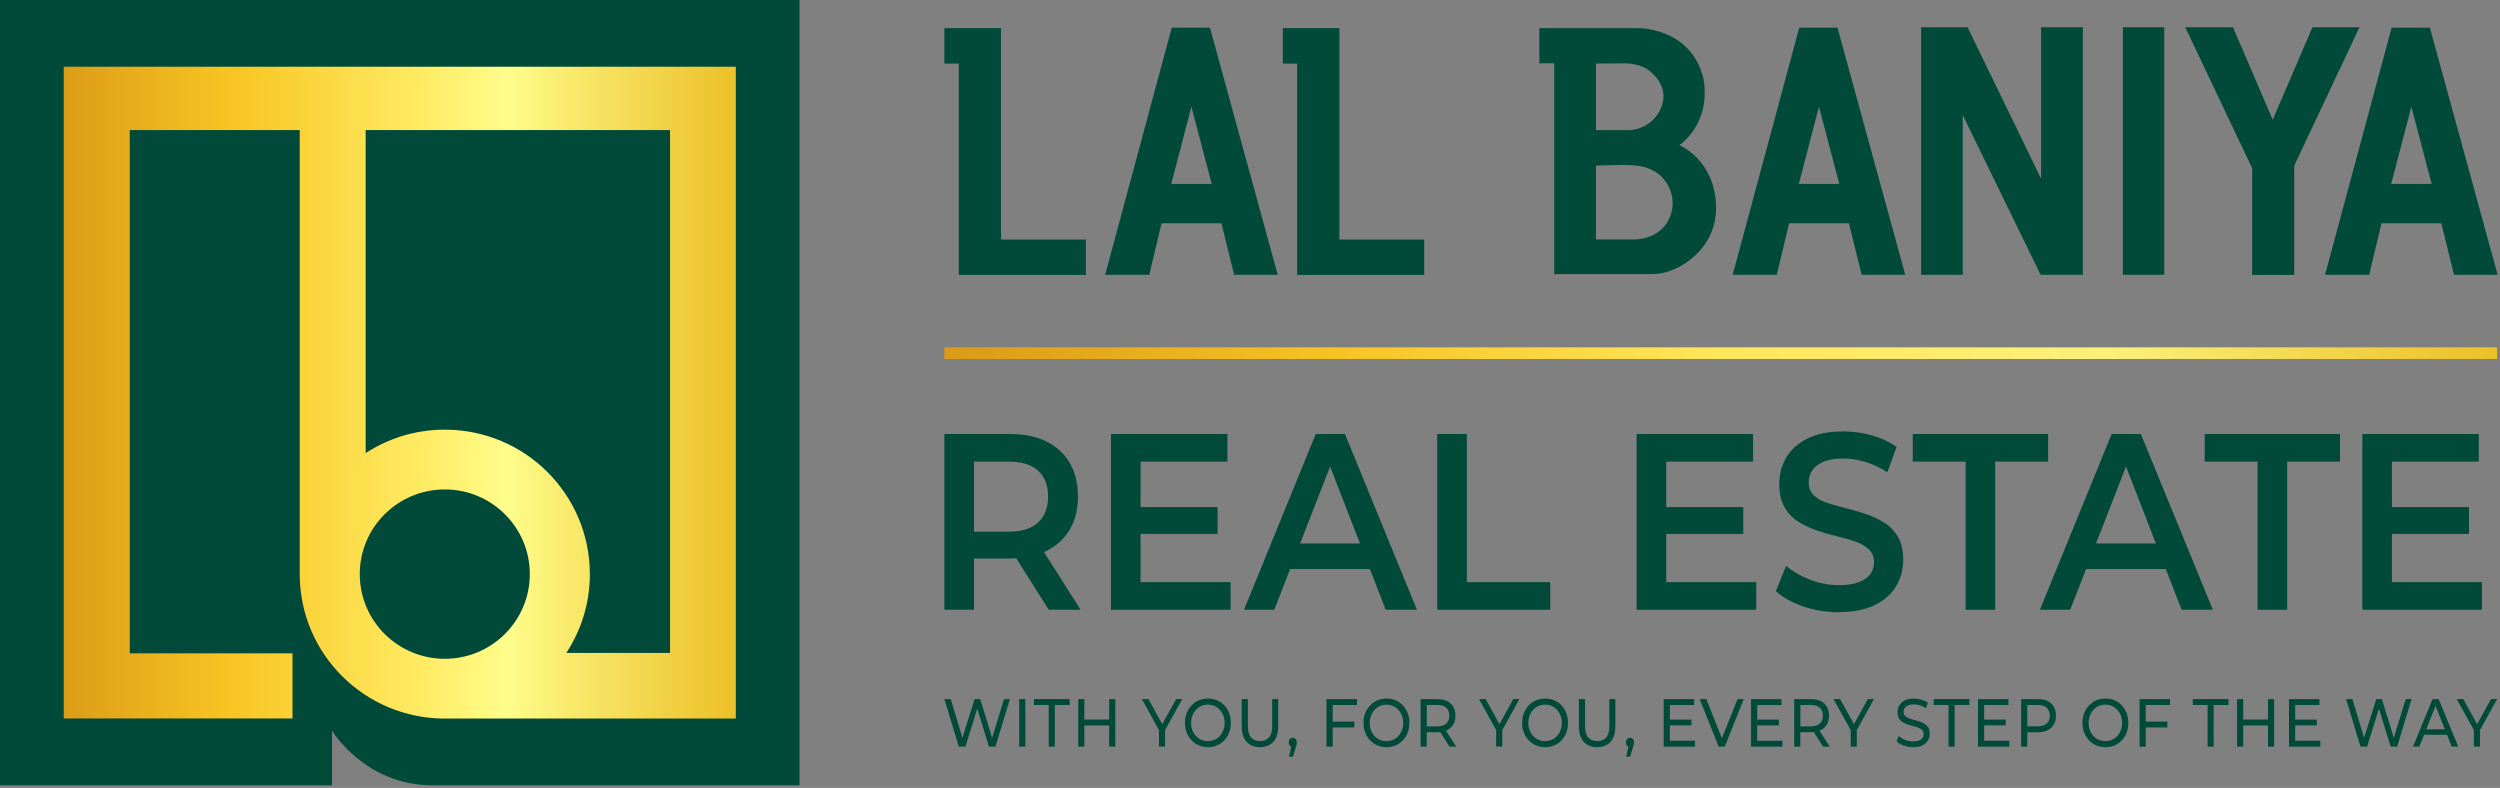 <svg xmlns="http://www.w3.org/2000/svg" width="863" height="272" viewBox="0 0 863 272" fill="none"><rect x="0" y="0" width="863" height="272" fill="#808080" stroke="none"/><path d="M326 21.946V9.702H345.55V82.692H374.83V94.905H330.97V21.946H326Z" fill="#014A39"></path><path d="M442.81 21.946V9.702H462.36V82.692H491.63V94.905H447.78V21.946H442.81Z" fill="#014A39"></path><path d="M417.69 9.552H404.48L381.5 94.855H396.73L400.98 77.072H421.63L426.03 94.855H441.07L417.68 9.552H417.69ZM404.32 63.504L411.28 36.829L418.29 63.504H404.32Z" fill="#014A39"></path><path d="M634.31 9.552H621.1L598.12 94.855H613.35L617.6 77.072H638.25L642.65 94.855H657.69L634.3 9.552H634.31ZM620.95 63.504L627.91 36.829L634.92 63.504H620.95Z" fill="#014A39"></path><path d="M838.8 9.552H825.59L802.61 94.855H817.84L822.09 77.072H842.74L847.14 94.855H862.18L838.79 9.552H838.8ZM825.44 63.504L832.4 36.829L839.41 63.504H825.44Z" fill="#014A39"></path><path d="M592.36 70.529C591.6 54.843 579.71 50.106 579.71 50.106C579.71 50.106 590.84 42.84 588.02 27.004C583.6 9.411 565.57 9.712 565.57 9.712H531.38V21.846H536.53V94.604H570.83C578.83 94.604 593.13 86.224 592.37 70.539L592.36 70.529ZM550.92 21.946C550.92 21.946 556.71 21.866 560.91 21.866C565.82 21.866 568.8 24.003 568.8 24.003C568.8 24.003 576.58 29.051 573.53 36.859C570.48 44.667 562.82 44.928 562.82 44.928H550.93V21.936L550.92 21.946ZM576.87 73.71C574.27 82.662 564.58 82.652 564.58 82.652H550.93V57.191C550.93 57.191 559.51 56.719 564.31 57.111C570.89 57.633 573.74 61.195 573.74 61.195C573.74 61.195 579.06 66.183 576.87 73.72V73.71Z" fill="#014A39"></path><path d="M663.18 94.855V9.401H679.21L704.57 61.677V9.401H719V94.855H704.42L677.54 39.729V94.855H663.18Z" fill="#014A39"></path><path d="M747.1 9.401H732.82V94.855H747.1V9.401Z" fill="#014A39"></path><path d="M754.35 9.401L777.45 58.094V94.905H791.97V57.171L814.5 9.401H798.26L784.54 41.335L770.82 9.401H754.35Z" fill="#014A39"></path><path d="M326 210.488V149.812H348.58C355.92 149.812 361.68 151.739 365.85 155.573C370.02 159.417 372.1 164.685 372.1 171.389C372.1 175.835 371.16 179.648 369.27 182.83C367.38 186.011 364.69 188.46 361.21 190.196C357.72 191.932 353.54 192.795 348.66 192.795H331.75L336.23 187.767V210.478H326V210.488ZM336.23 188.992L331.75 183.532H348.19C352.7 183.532 356.1 182.458 358.38 180.321C360.66 178.183 361.8 175.203 361.8 171.389C361.8 167.576 360.66 164.615 358.38 162.508C356.1 160.4 352.7 159.346 348.19 159.346H331.75L336.23 153.797V188.982V188.992ZM362.03 210.488L348.11 188.47H359.04L373.04 210.488H362.03Z" fill="#014A39"></path><path d="M383.5 210.488V149.812H423.7V159.346H393.73V200.954H424.8V210.488H383.5ZM392.94 184.315V175.042H420.32V184.315H392.94Z" fill="#014A39"></path><path d="M429.42 210.488L454.2 149.812H464.27L489.13 210.488H478.35L457.11 155.794H461.2L439.88 210.488H429.42ZM440.83 196.448L443.66 187.607H473.32L476.07 196.448H440.83Z" fill="#014A39"></path><path d="M496.13 210.488V149.812H506.36V200.954H535.15V210.488H496.13Z" fill="#014A39"></path><path d="M564.96 210.488V149.812H605.16V159.346H575.19V200.954H606.26V210.488H564.96ZM574.4 184.315V175.042H601.78V184.315H574.4Z" fill="#014A39"></path><path d="M634.73 211.351C630.43 211.351 626.33 210.669 622.42 209.314C618.51 207.959 615.38 206.203 613.02 204.065L616.56 195.314C618.76 197.221 621.49 198.807 624.74 200.081C627.99 201.356 631.32 201.988 634.73 201.988C637.61 201.988 639.95 201.637 641.73 200.944C643.51 200.252 644.82 199.308 645.66 198.124C646.5 196.94 646.92 195.595 646.92 194.09C646.92 192.243 646.32 190.758 645.11 189.624C643.9 188.5 642.34 187.607 640.43 186.934C638.52 186.272 636.39 185.66 634.06 185.118C631.73 184.566 629.39 183.894 627.06 183.081C624.73 182.268 622.59 181.244 620.65 180C618.71 178.755 617.15 177.099 615.97 175.012C614.79 172.935 614.2 170.275 614.2 167.034C614.2 163.792 615 160.721 616.6 157.971C618.2 155.232 620.64 153.034 623.92 151.388C627.2 149.742 631.35 148.919 636.39 148.919C639.7 148.919 642.97 149.381 646.22 150.304C649.47 151.227 652.3 152.562 654.72 154.288L651.49 163.039C649.02 161.424 646.48 160.219 643.86 159.447C641.24 158.664 638.72 158.272 636.31 158.272C633.53 158.272 631.25 158.644 629.47 159.396C627.69 160.149 626.39 161.143 625.58 162.387C624.77 163.631 624.36 165.006 624.36 166.502C624.36 168.348 624.95 169.834 626.13 170.968C627.31 172.092 628.85 172.975 630.77 173.607C632.68 174.239 634.82 174.851 637.18 175.423C639.54 176.006 641.87 176.678 644.18 177.461C646.49 178.243 648.61 179.257 650.55 180.491C652.49 181.736 654.05 183.382 655.23 185.429C656.41 187.476 657 190.096 657 193.277C657 196.458 656.2 199.499 654.6 202.249C653 204.999 650.55 207.186 647.25 208.832C643.95 210.478 639.78 211.301 634.74 211.301L634.73 211.351Z" fill="#014A39"></path><path d="M678.53 210.488V159.346H660.28V149.812H707.01V159.346H688.76V210.488H678.53Z" fill="#014A39"></path><path d="M704.17 210.488L728.95 149.812H739.02L763.88 210.488H753.1L731.86 155.794H735.95L714.63 210.488H704.17ZM715.58 196.448L718.41 187.607H748.07L750.82 196.448H715.58Z" fill="#014A39"></path><path d="M779.3 210.488V159.346H761.05V149.812H807.78V159.346H789.53V210.488H779.3Z" fill="#014A39"></path><path d="M815.48 210.488V149.812H855.68V159.346H825.71V200.954H856.78V210.488H815.48ZM824.92 184.315V175.042H852.3V184.315H824.92Z" fill="#014A39"></path><path d="M330.979 257.735L326 241.335H328.195L332.775 256.474H331.668L336.417 241.335H338.373L343.013 256.474H341.945L346.585 241.335H348.611L343.632 257.735H341.396L337.056 243.697H337.635L333.274 257.735H330.999H330.979Z" fill="#014A39"></path><path d="M351.833 257.735V241.335H353.959V257.735H351.833Z" fill="#014A39"></path><path d="M362.021 257.735V243.366H356.913V241.325H369.236V243.366H364.127V257.735H362.021Z" fill="#014A39"></path><path d="M372.199 257.735V241.335H374.324V257.735H372.199ZM374.115 250.43V248.389H383.075V250.43H374.115ZM382.885 257.735V241.335H385.011V257.735H382.885Z" fill="#014A39"></path><path d="M400.079 257.735V251.451L400.568 252.902L394.162 241.325H396.437L401.825 251.101H400.588L405.996 241.325H408.101L401.715 252.902L402.184 251.451V257.735H400.079Z" fill="#014A39"></path><path d="M416.982 257.924C415.844 257.924 414.796 257.714 413.819 257.294C412.851 256.874 412.003 256.284 411.294 255.523C410.586 254.763 410.027 253.882 409.638 252.862C409.239 251.851 409.039 250.74 409.039 249.53C409.039 248.319 409.239 247.218 409.638 246.198C410.037 245.187 410.586 244.297 411.294 243.536C412.003 242.776 412.841 242.186 413.809 241.765C414.777 241.345 415.834 241.135 416.982 241.135C418.129 241.135 419.167 241.345 420.135 241.755C421.103 242.166 421.941 242.756 422.649 243.516C423.358 244.277 423.907 245.167 424.296 246.188C424.685 247.208 424.884 248.319 424.884 249.53C424.884 250.74 424.685 251.861 424.296 252.882C423.907 253.902 423.358 254.783 422.649 255.543C421.941 256.304 421.103 256.884 420.135 257.304C419.167 257.714 418.119 257.924 416.982 257.924ZM416.962 255.843C417.8 255.843 418.568 255.683 419.267 255.373C419.965 255.063 420.584 254.623 421.093 254.052C421.612 253.482 422.011 252.812 422.31 252.051C422.609 251.291 422.749 250.45 422.749 249.54C422.749 248.629 422.599 247.799 422.31 247.048C422.021 246.288 421.612 245.627 421.093 245.047C420.574 244.467 419.965 244.027 419.267 243.716C418.568 243.406 417.79 243.246 416.962 243.246C416.134 243.246 415.375 243.406 414.677 243.716C413.978 244.027 413.36 244.477 412.831 245.047C412.302 245.617 411.893 246.298 411.603 247.048C411.314 247.809 411.164 248.639 411.164 249.54C411.164 250.44 411.314 251.281 411.603 252.051C411.893 252.812 412.302 253.482 412.831 254.052C413.36 254.623 413.968 255.063 414.677 255.373C415.375 255.683 416.144 255.843 416.962 255.843Z" fill="#014A39"></path><path d="M434.942 257.925C432.986 257.925 431.45 257.304 430.322 256.074C429.205 254.843 428.636 253.032 428.636 250.661V241.335H430.761V250.571C430.761 252.402 431.13 253.732 431.859 254.573C432.587 255.413 433.625 255.833 434.952 255.833C436.279 255.833 437.337 255.413 438.065 254.573C438.794 253.732 439.163 252.392 439.163 250.571V241.335H441.228V250.661C441.228 253.032 440.669 254.843 439.562 256.074C438.444 257.304 436.908 257.925 434.932 257.925H434.942Z" fill="#014A39"></path><path d="M444.96 261.206L446.028 256.474L446.307 257.834C445.898 257.834 445.549 257.694 445.279 257.414C445 257.134 444.86 256.754 444.86 256.263C444.86 255.773 445 255.413 445.279 255.113C445.559 254.813 445.888 254.673 446.287 254.673C446.686 254.673 447.036 254.823 447.285 255.133C447.544 255.433 447.664 255.813 447.664 256.273C447.664 256.434 447.654 256.584 447.634 256.734C447.614 256.884 447.574 257.054 447.525 257.244C447.475 257.444 447.405 257.674 447.305 257.954L446.307 261.206H444.97H444.96Z" fill="#014A39"></path><path d="M457.902 257.735V241.335H468.419V243.376H460.037V257.745H457.912L457.902 257.735ZM459.818 251.111V249.1H467.501V251.111H459.818Z" fill="#014A39"></path><path d="M478.617 257.924C477.479 257.924 476.432 257.714 475.454 257.294C474.486 256.874 473.638 256.284 472.929 255.523C472.221 254.763 471.662 253.882 471.273 252.862C470.874 251.851 470.674 250.74 470.674 249.53C470.674 248.319 470.874 247.218 471.273 246.198C471.672 245.187 472.221 244.297 472.929 243.536C473.638 242.776 474.476 242.186 475.444 241.765C476.412 241.345 477.47 241.135 478.617 241.135C479.764 241.135 480.802 241.345 481.77 241.755C482.738 242.166 483.576 242.756 484.285 243.516C484.993 244.277 485.542 245.167 485.931 246.188C486.32 247.208 486.52 248.319 486.52 249.53C486.52 250.74 486.32 251.861 485.931 252.882C485.542 253.902 484.993 254.783 484.285 255.543C483.576 256.304 482.738 256.884 481.77 257.304C480.802 257.714 479.755 257.924 478.617 257.924ZM478.597 255.843C479.435 255.843 480.204 255.683 480.902 255.373C481.6 255.063 482.219 254.623 482.728 254.052C483.247 253.482 483.646 252.812 483.945 252.051C484.235 251.291 484.384 250.45 484.384 249.54C484.384 248.629 484.235 247.799 483.945 247.048C483.656 246.288 483.247 245.627 482.728 245.047C482.209 244.467 481.6 244.027 480.902 243.716C480.204 243.406 479.425 243.246 478.597 243.246C477.769 243.246 477.011 243.406 476.312 243.716C475.614 244.027 474.995 244.477 474.476 245.047C473.957 245.617 473.548 246.298 473.249 247.048C472.959 247.809 472.81 248.639 472.81 249.54C472.81 250.44 472.959 251.281 473.249 252.051C473.538 252.812 473.947 253.482 474.476 254.052C475.005 254.623 475.614 255.063 476.312 255.373C477.011 255.683 477.779 255.843 478.597 255.843Z" fill="#014A39"></path><path d="M490.401 257.735V241.335H496.208C498.134 241.335 499.661 241.836 500.758 242.846C501.856 243.857 502.415 245.258 502.415 247.049C502.415 248.239 502.165 249.26 501.666 250.11C501.168 250.961 500.459 251.611 499.541 252.071C498.623 252.522 497.506 252.752 496.198 252.752H491.559L492.516 251.671V257.745H490.391L490.401 257.735ZM492.536 251.901L491.579 250.751H496.159C497.516 250.751 498.553 250.43 499.252 249.78C499.95 249.13 500.309 248.219 500.309 247.049C500.309 245.878 499.96 244.967 499.252 244.327C498.553 243.687 497.516 243.366 496.159 243.366H491.579L492.536 242.196V251.901ZM500.369 257.735L496.578 251.781H498.853L502.684 257.735H500.359H500.369Z" fill="#014A39"></path><path d="M516.474 257.735V251.451L516.963 252.902L510.557 241.325H512.832L518.22 251.101H516.983L522.391 241.325H524.497L518.111 252.902L518.58 251.451V257.735H516.474Z" fill="#014A39"></path><path d="M533.378 257.924C532.24 257.924 531.193 257.714 530.215 257.294C529.247 256.874 528.399 256.284 527.69 255.523C526.982 254.763 526.423 253.882 526.034 252.862C525.635 251.851 525.435 250.74 525.435 249.53C525.435 248.319 525.635 247.218 526.034 246.198C526.433 245.187 526.982 244.297 527.69 243.536C528.399 242.776 529.237 242.186 530.205 241.765C531.173 241.345 532.23 241.135 533.378 241.135C534.525 241.135 535.563 241.345 536.531 241.755C537.499 242.166 538.337 242.756 539.045 243.516C539.754 244.277 540.303 245.167 540.692 246.188C541.081 247.208 541.28 248.319 541.28 249.53C541.28 250.74 541.081 251.861 540.692 252.882C540.303 253.902 539.754 254.783 539.045 255.543C538.337 256.304 537.499 256.884 536.531 257.304C535.563 257.714 534.515 257.924 533.378 257.924ZM533.358 255.843C534.196 255.843 534.964 255.683 535.663 255.373C536.361 255.063 536.98 254.623 537.489 254.052C538.008 253.482 538.407 252.812 538.706 252.051C538.996 251.291 539.145 250.45 539.145 249.54C539.145 248.629 538.996 247.799 538.706 247.048C538.417 246.288 538.008 245.627 537.489 245.047C536.97 244.467 536.361 244.027 535.663 243.716C534.964 243.406 534.186 243.246 533.358 243.246C532.53 243.246 531.771 243.406 531.073 243.716C530.374 244.027 529.756 244.477 529.237 245.047C528.718 245.617 528.309 246.298 528.009 247.048C527.72 247.809 527.57 248.639 527.57 249.54C527.57 250.44 527.72 251.281 528.009 252.051C528.299 252.812 528.708 253.482 529.237 254.052C529.766 254.623 530.374 255.063 531.073 255.373C531.771 255.683 532.54 255.843 533.358 255.843Z" fill="#014A39"></path><path d="M551.337 257.925C549.382 257.925 547.845 257.304 546.718 256.074C545.6 254.843 545.031 253.032 545.031 250.661V241.335H547.157V250.571C547.157 252.402 547.526 253.732 548.254 254.573C548.983 255.413 550.02 255.833 551.347 255.833C552.675 255.833 553.732 255.413 554.461 254.573C555.189 253.732 555.558 252.392 555.558 250.571V241.335H557.624V250.661C557.624 253.032 557.065 254.843 555.957 256.074C554.84 257.304 553.303 257.925 551.328 257.925H551.337Z" fill="#014A39"></path><path d="M561.366 261.206L562.434 256.474L562.713 257.834C562.304 257.834 561.955 257.694 561.675 257.414C561.396 257.134 561.256 256.754 561.256 256.263C561.256 255.773 561.396 255.413 561.675 255.113C561.955 254.813 562.294 254.673 562.683 254.673C563.072 254.673 563.432 254.823 563.681 255.133C563.931 255.443 564.06 255.813 564.06 256.273C564.06 256.434 564.06 256.584 564.03 256.734C564 256.884 563.97 257.054 563.921 257.244C563.871 257.444 563.801 257.674 563.701 257.954L562.703 261.206H561.366Z" fill="#014A39"></path><path d="M574.298 257.735V241.335H584.815V243.376H576.433V255.703H585.114V257.745H574.298V257.735ZM576.234 250.4V248.409H583.897V250.4H576.234Z" fill="#014A39"></path><path d="M593.286 257.735L586.73 241.335H589.026L595.052 256.474H593.735L599.802 241.335H601.927L595.392 257.735H593.286Z" fill="#014A39"></path><path d="M604.462 257.735V241.335H614.979V243.377H606.597V255.704H615.278V257.745H604.462V257.735ZM606.398 250.401V248.409H614.061V250.401H606.398Z" fill="#014A39"></path><path d="M619.36 257.735V241.335H625.167C627.093 241.335 628.619 241.836 629.717 242.846C630.815 243.857 631.373 245.258 631.373 247.049C631.373 248.239 631.124 249.26 630.625 250.11C630.126 250.961 629.418 251.611 628.5 252.071C627.582 252.522 626.464 252.752 625.157 252.752H620.517L621.475 251.671V257.745H619.35L619.36 257.735ZM621.485 251.901L620.527 250.751H625.107C626.464 250.751 627.502 250.43 628.2 249.78C628.899 249.13 629.258 248.219 629.258 247.049C629.258 245.878 628.909 244.967 628.2 244.327C627.502 243.687 626.464 243.366 625.107 243.366H620.527L621.485 242.196V251.901ZM629.318 257.735L625.526 251.781H627.801L631.633 257.735H629.308H629.318Z" fill="#014A39"></path><path d="M638.857 257.735V251.451L639.346 252.902L632.94 241.325H635.215L640.603 251.101H639.366L644.774 241.325H646.88L640.493 252.902L640.962 251.451V257.735H638.857Z" fill="#014A39"></path><path d="M660.37 257.924C659.232 257.924 658.145 257.734 657.117 257.354C656.079 256.974 655.261 256.474 654.672 255.863L655.461 254.032C656.029 254.583 656.748 255.033 657.626 255.393C658.504 255.753 659.422 255.933 660.37 255.933C661.238 255.933 661.937 255.823 662.475 255.603C663.014 255.383 663.413 255.083 663.663 254.703C663.922 254.322 664.042 253.882 664.042 253.402C664.042 252.842 663.872 252.391 663.543 252.041C663.214 251.691 662.775 251.421 662.246 251.211C661.717 251.001 661.128 250.82 660.49 250.66C659.851 250.5 659.212 250.32 658.564 250.11C657.915 249.9 657.327 249.63 656.798 249.3C656.269 248.969 655.84 248.529 655.511 247.979C655.181 247.429 655.022 246.708 655.022 245.838C655.022 244.967 655.221 244.217 655.63 243.506C656.039 242.796 656.658 242.226 657.506 241.795C658.354 241.365 659.422 241.155 660.729 241.155C661.597 241.155 662.455 241.275 663.304 241.535C664.152 241.795 664.89 242.146 665.519 242.616L664.82 244.487C664.182 244.017 663.503 243.676 662.795 243.466C662.086 243.256 661.398 243.146 660.729 243.146C659.891 243.146 659.202 243.266 658.664 243.496C658.125 243.726 657.726 244.047 657.486 244.437C657.237 244.827 657.117 245.267 657.117 245.748C657.117 246.328 657.287 246.788 657.616 247.128C657.945 247.469 658.384 247.749 658.913 247.949C659.442 248.149 660.031 248.339 660.669 248.499C661.308 248.659 661.946 248.849 662.595 249.049C663.244 249.25 663.832 249.52 664.361 249.85C664.89 250.18 665.319 250.61 665.648 251.161C665.978 251.711 666.137 252.411 666.137 253.272C666.137 254.132 665.928 254.873 665.519 255.583C665.11 256.294 664.471 256.864 663.613 257.294C662.755 257.724 661.677 257.934 660.37 257.934V257.924Z" fill="#014A39"></path><path d="M672.633 257.735V243.366H667.524V241.325H679.847V243.366H674.739V257.735H672.633Z" fill="#014A39"></path><path d="M682.801 257.735V241.335H693.318V243.376H684.937V255.703H693.618V257.745H682.801V257.735ZM684.737 250.4V248.409H692.4V250.4H684.737Z" fill="#014A39"></path><path d="M697.698 257.735V241.335H703.506C704.813 241.335 705.92 241.565 706.848 242.016C707.766 242.466 708.485 243.126 708.974 243.987C709.473 244.847 709.722 245.868 709.722 247.059C709.722 248.249 709.473 249.27 708.974 250.12C708.475 250.971 707.766 251.631 706.848 252.091C705.93 252.552 704.813 252.782 703.506 252.782H698.866L699.824 251.681V257.755H697.698V257.735ZM699.824 251.901L698.866 250.731H703.446C704.803 250.731 705.84 250.41 706.539 249.77C707.237 249.13 707.597 248.219 707.597 247.049C707.597 245.878 707.247 244.967 706.539 244.327C705.84 243.687 704.803 243.366 703.446 243.366H698.866L699.824 242.196V251.901Z" fill="#014A39"></path><path d="M726.795 257.924C725.657 257.924 724.609 257.714 723.632 257.294C722.664 256.874 721.816 256.284 721.107 255.523C720.399 254.763 719.84 253.882 719.451 252.862C719.052 251.851 718.852 250.74 718.852 249.53C718.852 248.319 719.052 247.218 719.451 246.198C719.85 245.187 720.399 244.297 721.107 243.536C721.816 242.776 722.654 242.186 723.622 241.765C724.589 241.345 725.647 241.135 726.795 241.135C727.942 241.135 728.98 241.345 729.948 241.755C730.916 242.166 731.754 242.756 732.462 243.516C733.171 244.277 733.72 245.167 734.109 246.188C734.498 247.208 734.697 248.319 734.697 249.53C734.697 250.74 734.498 251.861 734.109 252.882C733.72 253.902 733.171 254.783 732.462 255.543C731.754 256.304 730.916 256.884 729.948 257.304C728.98 257.714 727.932 257.924 726.795 257.924ZM726.775 255.843C727.613 255.843 728.381 255.683 729.08 255.373C729.778 255.063 730.397 254.623 730.906 254.052C731.425 253.482 731.824 252.812 732.123 252.051C732.412 251.291 732.562 250.45 732.562 249.54C732.562 248.629 732.412 247.799 732.123 247.048C731.834 246.288 731.425 245.627 730.906 245.047C730.387 244.467 729.778 244.027 729.08 243.716C728.381 243.406 727.603 243.246 726.775 243.246C725.947 243.246 725.188 243.406 724.49 243.716C723.791 244.027 723.173 244.477 722.654 245.047C722.135 245.617 721.726 246.298 721.426 247.048C721.137 247.809 720.987 248.639 720.987 249.54C720.987 250.44 721.137 251.281 721.426 252.051C721.716 252.812 722.125 253.482 722.654 254.052C723.183 254.623 723.791 255.063 724.49 255.373C725.188 255.683 725.957 255.843 726.775 255.843Z" fill="#014A39"></path><path d="M738.579 257.735V241.335H749.096V243.376H740.714V257.745H738.589L738.579 257.735ZM740.495 251.111V249.1H748.178V251.111H740.495Z" fill="#014A39"></path><path d="M762.059 257.735V243.366H756.95V241.325H769.273V243.366H764.164V257.735H762.059Z" fill="#014A39"></path><path d="M772.236 257.735V241.335H774.361V257.735H772.236ZM774.152 250.43V248.389H783.112V250.43H774.152ZM782.913 257.735V241.335H785.038V257.735H782.913Z" fill="#014A39"></path><path d="M790.157 257.735V241.335H800.674V243.376H792.292V255.703H800.973V257.745H790.157V257.735ZM792.092 250.4V248.409H799.756V250.4H792.092Z" fill="#014A39"></path><path d="M814.843 257.735L809.864 241.335H812.059L816.639 256.474H815.531L820.281 241.335H822.237L826.877 256.474H825.809L830.449 241.335H832.474L827.495 257.735H825.26L820.92 243.697H821.498L817.138 257.735H814.863H814.843Z" fill="#014A39"></path><path d="M832.974 257.735L839.719 241.335H841.824L848.59 257.735H846.354L840.328 242.646H841.176L835.149 257.735H832.954H832.974ZM835.847 253.642L836.426 251.771H844.808L845.426 253.642H835.847Z" fill="#014A39"></path><path d="M853.978 257.735V251.451L854.467 252.902L848.061 241.325H850.336L855.724 251.101H854.487L859.895 241.325H862L855.614 252.902L856.083 251.451V257.735H853.978Z" fill="#014A39"></path><path d="M862 119.905H326V123.919H862V119.905Z" fill="url(#paint0_linear_780_892)"></path><path d="M0 6.10352e-05V271.096H114.625V252.246C114.625 252.246 125.928 271.096 149.324 271.096H276V6.10352e-05H0Z" fill="#014A39"></path><path d="M22 23.048V248.018H100.965V225.531H44.789V44.89H103.467V198.179C103.467 211.949 109.07 224.419 118.132 233.444C127.194 242.468 139.705 248.048 153.542 248.048H254V23.048H22ZM153.542 227.417C137.332 227.417 124.193 214.332 124.193 198.179C124.193 182.026 137.332 168.951 153.542 168.951C169.751 168.951 182.891 182.036 182.891 198.179C182.891 214.322 169.751 227.417 153.542 227.417ZM231.31 225.392H195.492C200.636 217.559 203.616 208.226 203.616 198.189C203.616 170.639 181.206 148.32 153.542 148.32C143.463 148.32 134.092 151.289 126.227 156.412V44.9H231.31V225.392Z" fill="url(#paint1_linear_780_892)"></path><defs><linearGradient id="paint0_linear_780_892" x1="326" y1="121.912" x2="862.01" y2="121.912" gradientUnits="userSpaceOnUse"><stop stop-color="#DA9A17"></stop><stop offset="0.25" stop-color="#F7C322"></stop><stop offset="0.5" stop-color="#FFE75B"></stop><stop offset="0.75" stop-color="#FBF179"></stop><stop offset="1" stop-color="#ECC027"></stop></linearGradient><linearGradient id="paint1_linear_780_892" x1="22" y1="135.553" x2="254" y2="135.553" gradientUnits="userSpaceOnUse"><stop stop-color="#DC9C18"></stop><stop offset="0.25" stop-color="#F8C522"></stop><stop offset="0.54" stop-color="#FFEC65"></stop><stop offset="0.66" stop-color="#FFFD8C"></stop><stop offset="0.76" stop-color="#F8E86A"></stop><stop offset="1" stop-color="#ECC028"></stop></linearGradient></defs></svg>